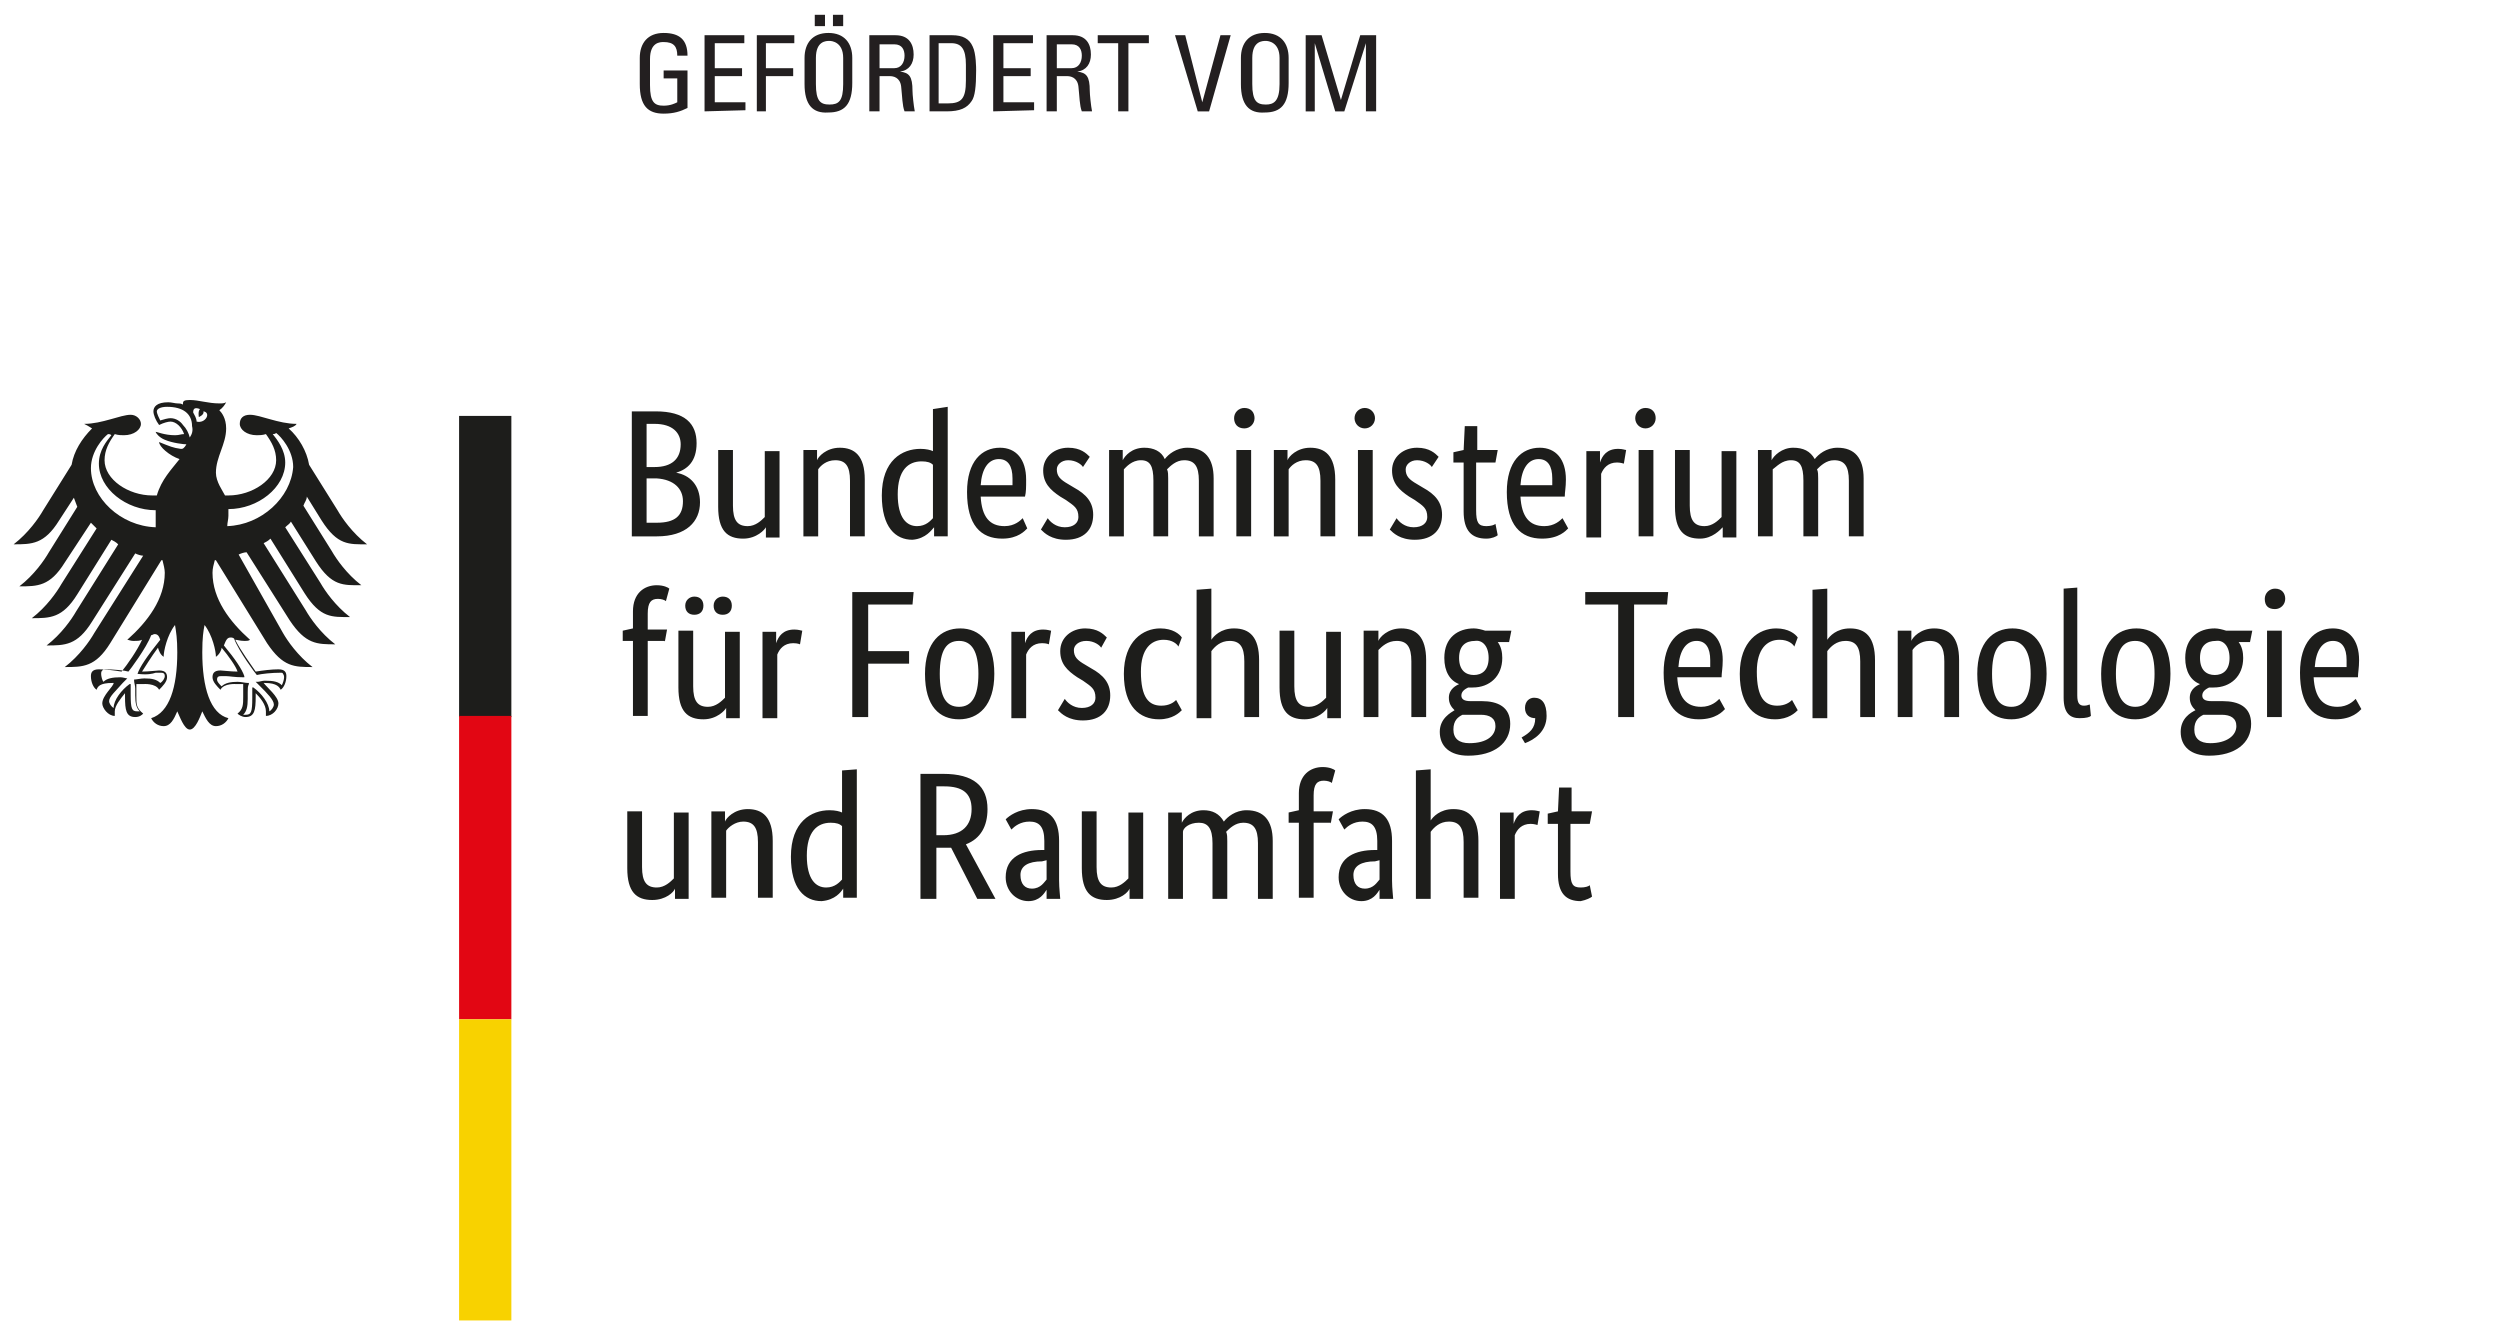 <svg xmlns="http://www.w3.org/2000/svg" viewBox="0 0 220 118" width="220" height="118" x="0px" y="0px">><path d="m20,46.3c0-.3.1-.6.1-.9v-.6c2.6,0,5-1.9,5-4.1,0-1.1-.7-2-1.1-2.5.1,0,.2,0,.3-.1.4.3,1.5,1.5,1.5,3-.2,2.7-2.8,5.1-5.8,5.2m-2.7-9.2c0-.3-.2-.6-.3-.8,0-.3.1-.5.6-.3-.2.2-.1.7-.1.7,0,0,.5-.2.4-.5.7.1.2,1.1-.6.9m-.6,1.4c-.1-.4-.3-.8-.6-1.1-.2-.3-.6-.6-1.1-.6-.2,0-.6.1-.9.2-.1-.2-.3-.6-.3-.8s.3-.4.9-.4c1.4,0,2.2.6,2.2,1.7.1.4,0,.7-.2,1m3.6,17.6q.2,0,.3.1c.4,1.1,1.9,3.1,2,3.2h0c.4-.1,1.3-.2,2.1-.2h0c.1,0,.2,0,.2.1q.1.1.1.3c0,.2-.1.5-.2.7-.3-.3-.7-.4-1.5-.4-.2,0-.5.1-.6.1h-.2l.4.4c.6.6,1.2,1.2,1.2,1.6,0,.2-.2.5-.4.6,0-.7-.7-1.6-1.4-2.1h-.1v.9c0,1.3-.1,1.5-.6,1.5h-.2c.3-.3.4-.7.4-1.4v-.6c0-.3,0-.5.1-.7v-.1h-.1c-.2,0-.6-.1-.9-.1-.6,0-1.1.1-1.4.4-.2-.2-.4-.4-.4-.6,0-.3.2-.3.4-.3h.4c.3,0,.7.1,1.5.1h.1v-.1c-.2-.6-.8-1.5-1.8-2.7.2-.5.3-.7.6-.7m-8.2,3.2h0c.9.1,1.3,0,1.6-.1h.4c.2,0,.4,0,.4.3,0,.2-.2.5-.4.6-.3-.3-.7-.4-1.4-.4-.3,0-.7.1-.9.1h0v.1c0,.2.1.4.1.7v.6c0,.7.1,1.1.4,1.4h-.2c-.5,0-.6-.2-.6-1.5v-.9h-.1c-.7.5-1.4,1.4-1.4,2.1-.2-.1-.4-.4-.4-.6,0-.4.6-.9,1.2-1.6l.4-.4h.1-.1c-.1,0-.4-.1-.6-.1-.7,0-1.2.1-1.5.4-.1-.1-.2-.5-.2-.7,0-.1,0-.2.1-.3s.2-.1.2-.1h0c.8,0,1.8.1,2.1.2h0c.1-.1,1.6-2.1,2-3.2.1,0,.2-.1.3-.1.3,0,.4.2.5.5-1.2,1.5-1.8,2.4-2,3m-4.1-18.1c0-1.5,1.1-2.7,1.5-3,.1,0,.2,0,.3.1-.4.5-1.1,1.3-1.1,2.5,0,2.2,2.4,4.1,5,4.1v1.5c-3.1-.1-5.7-2.6-5.7-5.2m20.3,4.6c1.4,2.2,2.4,2.1,4,2.1-1.3-1-2.2-2.3-2.6-3l-2.5-4c-.2-1.2-.9-2.4-1.8-3.2.3-.1.6-.2.7-.4-1.6,0-3.2-.8-4.1-.8-.6,0-.9.3-.9.8s.6,1,1.5,1c.2,0,.5,0,.8-.1.5.7.9,1.4.9,2.3,0,1.7-2.1,3.1-4.2,3.1h-.3c-.2-.4-.8-1.2-.8-2,0-1.4.9-2.5.9-3.9,0-.9-.4-1.4-.6-1.6.3-.2.5-.5.6-.7-.2.1-.3.1-.6.1-1,0-1.8-.3-2.6-.3-.5,0-.6.1-.6.3v.1c-.2-.1-.3-.1-.5-.1s-.5-.1-.8-.1c-1,0-1.3.4-1.3.8,0,.3.2.8.5,1.2.4-.2.8-.3,1-.3.5,0,1,.5,1.2,1.1-.3,0-.4.1-.8.1-.9,0-1.6-.3-1.7-.3h0c0,.1.3.5.8.7.7.3,1.7.4,1.9.4,0,0-.2.4-.4.4h-.1c-.7-.1-.9-.2-1.9-.6h0c0,.4.9,1.2,1.8,1.5-.7.9-1.6,1.8-2,3.2h-.4c-2.1,0-4.2-1.4-4.2-3.1,0-.9.4-1.6.9-2.3.3.1.6.1.8.1.9,0,1.5-.5,1.5-1,0-.4-.4-.8-.9-.8-.9,0-2.5.8-4.1.8.2.1.4.2.7.4-.9.9-1.6,2-1.8,3.2l-2.5,4c-.4.7-1.3,2-2.6,3,1.6,0,2.7,0,4-2.1l1.3-2c.1.3.2.5.3.8l-2.5,4c-.4.7-1.3,2-2.6,3,1.6,0,2.7,0,4-2.1l2.3-3.5c.2.2.3.3.5.5l-3.1,4.9c-.4.7-1.3,2-2.6,3,1.6,0,2.7,0,4-2.1l3-4.8c.2.1.4.2.6.4l-3.7,5.9c-.4.7-1.3,2-2.6,3,1.6,0,2.7,0,4-2.1l3.8-6c.2.1.5.2.7.2l-4.3,6.8c-.4.7-1.3,2-2.6,3,1.6,0,2.7,0,4-2.1l4.5-7.3h.1c.1.4.2.8.2,1.1,0,2.3-1.5,4.3-3.3,5.9.1,0,.3.1.5.1.4,0,.6,0,.8-.1-.4.9-1.3,2.2-1.8,2.8-.6-.1-1.4-.2-2-.2s-.7.3-.7.6c0,.5.2,1,.5,1.2.1-.3.3-.6,1.4-.6h.1c0,.3-1,1.1-1,1.8,0,.4.5,1.1,1.1,1.1v-.4c0-.5.5-1.1.9-1.6v.3c0,1.2.1,1.8.9,1.8.4,0,.6-.2.7-.3-.6-.5-.6-.8-.6-1.5v-1.1h.6s1.1-.1,1.4.5c.3-.3.7-.7.7-1.1,0-.3-.1-.6-.7-.6-.2,0-.9.1-1.5.1.2-.3.8-1.3,1.4-2.1.1.3.2.6.5.8,0-.5.3-1.9,1-2.8.1.6.2,1.2.2,2.4,0,3.1-.7,5.3-2.3,5.8.2.4.6.7,1.1.7.6,0,.9-.6,1.2-1.3.2.4.6,1.6,1.1,1.6s.9-1.1,1.1-1.6c.3.6.6,1.3,1.2,1.3.5,0,.9-.3,1.1-.7-1.6-.4-2.3-2.7-2.3-5.8,0-1.3.1-1.9.2-2.4.7.9,1,2.3,1,2.8.3-.2.5-.6.5-.8.6.7,1.3,1.7,1.4,2.1-.6,0-1.3-.1-1.5-.1-.6,0-.7.3-.7.6,0,.4.4.8.7,1.1.3-.6,1.4-.5,1.4-.5h.6v1.1c0,.7,0,1.1-.5,1.5.1.1.4.3.7.3.8,0,.9-.6.9-1.8v-.3c.4.4.9,1,.9,1.6v.4c.6,0,1.1-.6,1.1-1.1,0-.6-1-1.4-1.3-1.8h.1c1.1,0,1.3.4,1.4.6.3-.2.5-.7.5-1.2,0-.3-.1-.6-.7-.6s-1.4.1-2,.2c-.4-.6-1.3-1.8-1.8-2.8.2,0,.4.1.8.1.2,0,.4,0,.5-.1-1.8-1.6-3.3-3.6-3.3-5.9,0-.4.1-.7.2-1.1h.1l4.5,7.3c1.4,2.1,2.4,2.1,4,2.1-1.3-1-2.2-2.3-2.6-3l-3.9-6.9c.2-.1.5-.2.7-.2l3.8,6c1.4,2.1,2.4,2.1,4,2.1-1.3-1-2.2-2.3-2.6-3l-3.7-5.9c.2-.1.4-.2.6-.4l3,4.8c1.4,2.2,2.4,2.1,4,2.1-1.3-1-2.2-2.3-2.6-3l-3.1-4.9c.2-.2.4-.3.5-.5l2.2,3.5c1.4,2.2,2.4,2.1,4,2.1-1.3-1-2.2-2.3-2.6-3l-2.5-4c.1-.3.3-.5.3-.8l1.3,2.1Z" style="fill:#1d1d1b;"/><rect x="40.4" y="36.6" width="4.6" height="26.5" style="fill:#1d1d1b;"/><rect x="40.4" y="63" width="4.6" height="26.7" style="fill:#e20613;"/><rect x="40.4" y="89.7" width="4.6" height="26.5" style="fill:#f8d200;"/><path d="m61.3,39c0-1.7-1-2.8-3.6-2.8h-2.1v11h2.2c2.6,0,3.8-1.3,3.8-3,0-1.5-.9-2.4-2.1-2.6h0c1-.3,1.8-1,1.8-2.6h0Zm-1.4.1c0,1.3-.8,2-2.3,2h-.7v-3.8h.7c1.6,0,2.3.8,2.3,1.8h0Zm.2,5c0,1.3-.7,1.9-2.3,1.9h-.9v-3.9h.9c1.5.1,2.3.9,2.3,2h0Zm7.3,2.3h0v.9h1.2v-7.6h-1.3v5.8c-.3.3-.8.8-1.5.8-.9,0-1.3-.5-1.3-1.8v-4.9h-1.3v5c0,2.1.8,2.8,2.2,2.8,1.2,0,1.9-.8,2-1h0Zm6.1-5.9c.9,0,1.3.5,1.3,1.8v4.9h1.3v-5c0-2.1-.9-2.8-2.2-2.8-1.2,0-1.9.8-2,1.1h0v-.9h-1.2v7.6h1.3v-5.9c.2-.3.7-.8,1.5-.8h0Zm7.2,5.8c-.9,0-1.7-.7-1.7-2.8s.9-2.9,2.1-2.9c.5,0,.8.1,1,.3v4.7c-.2.2-.6.7-1.4.7h0Zm1.5.1h0v.8h1.2v-11.4l-1.3.2v3.7c-.2-.1-.6-.2-1.1-.2-1.6,0-3.4,1-3.4,4.1,0,2.8,1.2,3.9,2.7,3.9,1.2-.1,1.7-.9,1.9-1.1h0Zm5.7-6c.8,0,1.2.6,1.2,1.7v.6h-2.8c.1-1.5.7-2.3,1.6-2.3h0Zm2.5,6.1l-.4-.9c-.2.2-.7.7-1.6.7-1.3,0-2-.8-2.1-2.6h3.9c.1-.4.1-.8.1-1.5,0-1.8-.9-2.8-2.3-2.8-1.6,0-2.9,1.2-2.9,3.9,0,2.9,1.2,4.1,3.1,4.1,1.4,0,2-.7,2.2-.9h0Zm5.5-6.3c-.3-.3-.8-.8-1.9-.8-1.2,0-2.2.8-2.2,2,0,1.1.6,1.7,1.5,2.3l.5.3c.7.5,1.1.7,1.1,1.5,0,.5-.4.9-1.2.9s-1.3-.5-1.5-.8l-.6,1c.3.3.9.9,2.2.9,1.6,0,2.4-.9,2.4-2.2,0-1.1-.6-1.8-1.7-2.4l-.5-.3c-.7-.4-1-.7-1-1.3,0-.4.4-.8,1-.8.7,0,1.2.4,1.3.6l.6-.9Zm4.5.3c.8,0,1.1.5,1.1,1.8v4.9h1.3v-5.1c0-.3,0-.6-.1-.8.3-.3.8-.8,1.5-.8.9,0,1.3.5,1.3,1.8v4.9h1.3v-5.1c0-1.8-.8-2.7-2.3-2.7-1,0-1.7.6-2,1-.3-.7-1-1-1.8-1-1.1,0-1.7.7-1.9,1.1h0v-.9h-1.2v7.6h1.3v-5.9c.2-.2.7-.8,1.5-.8h0Zm9.1-2.8c.5,0,.9-.4.9-.9s-.3-.9-.9-.9c-.5,0-.9.4-.9.9s.3.9.9.9h0Zm.6,1.9h-1.3v7.6h1.3v-7.6Zm4.8.9c.9,0,1.3.5,1.3,1.8v4.9h1.3v-5c0-2.1-.9-2.8-2.2-2.8-1.2,0-1.9.8-2,1.1h0v-.9h-1.2v7.6h1.3v-5.9c.2-.3.7-.8,1.5-.8h0Zm5.2-2.8c.5,0,.9-.4.9-.9s-.4-.9-.9-.9-.9.4-.9.9.4.9.9.9h0Zm.7,1.9h-1.3v7.6h1.3v-7.6Zm5.8.6c-.3-.3-.8-.8-1.9-.8-1.2,0-2.2.8-2.2,2,0,1.1.6,1.7,1.5,2.3l.5.3c.7.5,1.1.7,1.1,1.5,0,.5-.4.9-1.2.9s-1.3-.5-1.5-.8l-.6,1c.3.3.9.9,2.2.9,1.6,0,2.4-.9,2.4-2.2,0-1.1-.6-1.8-1.7-2.4l-.5-.3c-.7-.4-1-.7-1-1.3,0-.4.4-.8,1-.8.7,0,1.2.4,1.3.6l.6-.9Zm5.2,6.9l-.2-1c-.1.1-.4.2-.8.2-.7,0-.9-.3-.9-1.4v-4.2h1.7l.2-1.1h-1.8v-2.1h-1.1l-.1,2.1-.9.2v.9h.9v4.3c0,1.7.7,2.4,2,2.4.5,0,.9-.2,1-.3h0Zm3.6-6.7c.8,0,1.2.6,1.2,1.7v.6h-2.8c.1-1.5.7-2.3,1.6-2.3h0Zm2.6,6.1l-.5-.9c-.2.2-.7.7-1.6.7-1.3,0-2-.8-2.1-2.6h3.9c0-.4.1-.8.1-1.5,0-1.8-.9-2.8-2.3-2.8-1.6,0-2.9,1.2-2.9,3.9,0,2.9,1.2,4.1,3.1,4.1,1.5,0,2.1-.7,2.3-.9h0Zm5.1-6.9c-.1,0-.3-.1-.7-.1-1,0-1.4.6-1.6,1.2h0v-1h-1.2v7.6h1.3v-5.6c.2-.5.6-1,1.4-1,.3,0,.6.1.6.1l.2-1.2Zm1.7-1.9c.5,0,.9-.4.9-.9s-.3-.9-.9-.9c-.5,0-.9.4-.9.9,0,.5.4.9.9.9h0Zm.7,1.9h-1.3v7.6h1.3v-7.6Zm6.1,6.8h0v.9h1.2v-7.6h-1.3v5.8c-.3.3-.8.8-1.5.8-.9,0-1.3-.5-1.3-1.8v-4.9h-1.3v5c0,2.1.8,2.8,2.2,2.8,1.1,0,1.8-.8,2-1h0Zm6-5.9c.8,0,1.1.5,1.1,1.8v4.9h1.3v-5.1c0-.3,0-.6-.1-.8.3-.3.8-.8,1.5-.8.9,0,1.3.5,1.3,1.8v4.9h1.3v-5.1c0-1.8-.8-2.7-2.3-2.7-1,0-1.7.6-2,1-.4-.7-1-1-1.9-1-1,0-1.7.7-1.9,1.1h0v-.9h-1.2v7.6h1.3v-5.9c.3-.2.8-.8,1.6-.8h0Z" style="fill:#1d1d1b;"/><path d="m58.5,56.5l.2-1.1h-1.7v-1.4c0-1,.3-1.3.9-1.3.3,0,.6.1.7.2l.3-1.1c-.1-.1-.5-.3-1.1-.3-1.1,0-2.1.7-2.1,2.3v1.5l-.9.2v.9h.9v6.6h1.3v-6.6h1.5v.1Zm5.9-3.2c0-.5-.3-.8-.8-.8-.4,0-.8.3-.8.8s.3.8.8.8.8-.3.8-.8h0Zm-2.5,0c0-.5-.3-.8-.8-.8-.4,0-.8.3-.8.8s.3.8.8.8.8-.3.8-.8h0Zm2,9h0v.9h1.2v-7.6h-1.3v5.8c-.3.3-.8.8-1.5.8-.9,0-1.3-.5-1.3-1.8v-4.9h-1.3v5c0,2.1.8,2.8,2.2,2.8,1.2,0,1.9-.8,2-1h0Zm6.7-6.8c-.1,0-.3-.1-.7-.1-1,0-1.4.6-1.6,1.2h0v-1h-1.2v7.6h1.3v-5.6c.2-.5.6-1,1.4-1,.4,0,.6.1.6.1l.2-1.2Zm5.8,7.6v-4.7h3.6v-1.1h-3.6v-4.1h3.9l.1-1.1h-5.4v11s1.4,0,1.4,0Zm5-3.8c0,2.9,1.3,4,3,4s3.1-1.2,3.1-4-1.3-4-3-4-3.1,1.2-3.1,4h0Zm4.7,0c0,2-.6,2.9-1.7,2.9s-1.7-.8-1.7-2.9.6-2.9,1.7-2.9,1.7.9,1.7,2.9h0Zm6.4-3.8c-.1,0-.3-.1-.7-.1-1,0-1.4.6-1.6,1.2h0v-1h-1.2v7.6h1.3v-5.6c.2-.5.6-1,1.4-1,.4,0,.6.1.6.1l.2-1.2Zm4.9.6c-.3-.3-.8-.8-1.9-.8-1.2,0-2.2.8-2.2,2,0,1.1.6,1.7,1.5,2.3l.5.3c.7.5,1.1.7,1.1,1.5,0,.5-.4.9-1.2.9s-1.3-.5-1.5-.8l-.6,1c.3.3.9.9,2.2.9,1.6,0,2.4-.9,2.4-2.2,0-1.1-.6-1.8-1.7-2.4l-.5-.3c-.7-.4-1-.7-1-1.3,0-.4.4-.8,1.1-.8s1.2.4,1.3.6l.5-.9Zm6.6,0c-.2-.3-.8-.8-1.9-.8-1.5,0-3.2,1.1-3.2,4s1.4,4,3.1,4c1.2,0,1.8-.6,2-.8l-.5-.9c-.2.2-.6.5-1.3.5-1.1,0-1.8-.7-1.8-3,0-2,.9-2.8,2-2.8.8,0,1.2.4,1.3.6l.3-.8Zm4.2.3c.9,0,1.3.5,1.3,1.8v4.9h1.3v-5c0-2-.8-2.8-2.2-2.8-1.2,0-1.8.7-2,1h0v-4.5l-1.3.1v11.3h1.3v-5.9c.3-.4.8-.9,1.6-.9h0Zm8.6,5.9h0v.9h1.2v-7.6h-1.3v5.8c-.3.3-.8.8-1.5.8-.9,0-1.3-.5-1.3-1.8v-4.9h-1.3v5c0,2.1.8,2.8,2.2,2.8,1.2,0,1.9-.8,2-1h0Zm6.1-5.9c.9,0,1.3.5,1.3,1.8v4.9h1.3v-5c0-2.1-.9-2.8-2.2-2.8-1.2,0-1.9.8-2,1.1h0v-.9h-1.3v7.6h1.3v-5.9c.3-.3.8-.8,1.6-.8h0Zm8.1,1.5c0,1.1-.6,1.5-1.3,1.5s-1.3-.4-1.3-1.5.6-1.5,1.4-1.5c.6-.1,1.2.4,1.2,1.5h0Zm1.9,5.8c0-1.5-1.1-2-2.5-2h-1c-.6,0-.8-.2-.8-.5,0-.4.4-.6.6-.7h.4c1.5,0,2.6-1,2.6-2.6,0-.5-.1-1-.4-1.4h1l.2-1h-2.3c-.3-.1-.7-.2-1-.2-1.4,0-2.6.8-2.6,2.6,0,1.2.5,2,1.3,2.3h0c-.2.1-.9.4-.9,1.2,0,.5.2.8.5,1.1h0c-.3.2-1.3.7-1.3,1.9,0,1.3.9,2.1,2.5,2.1,2.3,0,3.7-1.1,3.7-2.8h0Zm-3.6,1.7c-.9,0-1.4-.4-1.4-1.2s.4-1.1.8-1.3h1.6c.8,0,1.3.3,1.3,1,0,.8-.7,1.5-2.3,1.5h0Zm4.9,0c.8-.3,1.9-1,1.9-2.4,0-1.1-.4-1.6-1.1-1.6-.4,0-.8.3-.8.9s.4.9.9.9h0c0,.9-.5,1.3-1.2,1.7l.3.5Zm12.6-13.3h-7.3v1.1h2.9v9.9h1.4v-9.9h2.9l.1-1.1Zm2.5,4.3c.8,0,1.2.6,1.2,1.7v.6h-2.8c.1-1.5.7-2.3,1.6-2.3h0Zm2.5,6l-.5-.9c-.2.2-.7.7-1.6.7-1.3,0-2-.8-2.1-2.6h3.9c0-.4.1-.8.1-1.5,0-1.8-.9-2.8-2.3-2.8-1.6,0-2.9,1.2-2.9,3.9,0,2.9,1.2,4.1,3.1,4.1,1.5,0,2.1-.7,2.3-.9h0Zm6.4-6.3c-.2-.3-.8-.8-1.9-.8-1.5,0-3.2,1.1-3.2,4s1.4,4,3.1,4c1.2,0,1.8-.6,2-.8l-.5-.9c-.2.2-.6.5-1.3.5-1.1,0-1.8-.7-1.8-3,0-2,.9-2.8,2-2.8.8,0,1.2.4,1.3.6l.3-.8Zm4.2.3c.9,0,1.3.5,1.3,1.8v4.9h1.3v-5c0-2-.8-2.8-2.2-2.8-1.2,0-1.8.7-2,1h0v-4.5l-1.3.1v11.3h1.3v-5.9c.3-.4.8-.9,1.6-.9h0Zm7.4,0c.9,0,1.3.5,1.3,1.8v4.9h1.3v-5c0-2.1-.9-2.8-2.2-2.8-1.2,0-1.9.8-2,1.1h0v-.9h-1.2v7.6h1.3v-5.9c.2-.3.7-.8,1.5-.8h0Zm4.2,2.9c0,2.9,1.3,4,3,4s3.1-1.2,3.1-4-1.3-4-3-4-3.1,1.2-3.1,4h0Zm4.7,0c0,2-.6,2.9-1.7,2.9s-1.7-.8-1.7-2.9.6-2.9,1.7-2.9c1,0,1.7.9,1.7,2.9h0Zm4.2-7.6l-1.3.1v9.6c0,1.4.6,1.8,1.4,1.8.6,0,.9-.1,1-.2l-.1-1c-.1,0-.2.1-.5.1-.4,0-.6-.2-.6-.9v-9.5h.1Zm2,7.6c0,2.9,1.3,4,3,4s3.1-1.2,3.1-4-1.3-4-3-4-3.1,1.2-3.1,4h0Zm4.7,0c0,2-.6,2.9-1.7,2.9-1,0-1.7-.8-1.7-2.9s.6-2.9,1.7-2.9,1.7.9,1.7,2.9h0Zm6.6-1.4c0,1.1-.6,1.5-1.3,1.5s-1.3-.4-1.3-1.5.6-1.5,1.4-1.5c.6-.1,1.2.4,1.2,1.5h0Zm1.9,5.8c0-1.5-1.1-2-2.5-2h-1c-.6,0-.8-.2-.8-.5,0-.4.4-.6.6-.7h.4c1.5,0,2.6-1,2.6-2.6,0-.5-.1-1-.4-1.4h1l.2-1h-2.3c-.3-.1-.7-.2-1-.2-1.4,0-2.6.8-2.6,2.6,0,1.2.5,2,1.3,2.3h0c-.2.1-.9.4-.9,1.2,0,.5.2.8.5,1.1h0c-.4.2-1.3.7-1.3,1.9,0,1.3.9,2.1,2.5,2.1,2.3,0,3.7-1.1,3.7-2.8h0Zm-3.6,1.7c-.9,0-1.4-.4-1.4-1.2s.4-1.1.8-1.3h1.6c.8,0,1.3.3,1.3,1,0,.8-.8,1.5-2.3,1.5h0Zm5.7-11.8c.5,0,.9-.4.9-.9s-.3-.9-.9-.9c-.5,0-.9.4-.9.9,0,.6.3.9.9.9h0Zm.6,1.9h-1.3v7.6h1.3v-7.6Zm4.5.9c.8,0,1.2.6,1.2,1.7v.6h-2.8c.1-1.5.7-2.3,1.6-2.3h0Zm2.5,6l-.5-.9c-.2.2-.7.7-1.6.7-1.3,0-2-.8-2.1-2.6h3.9c0-.4.1-.8.1-1.5,0-1.8-.9-2.8-2.3-2.8-1.6,0-2.9,1.2-2.9,3.9,0,2.9,1.2,4.1,3.1,4.1,1.5,0,2.1-.7,2.3-.9h0Z" style="fill:#1d1d1b;"/><path d="m59.4,78.2h0v.9h1.2v-7.6h-1.3v5.8c-.3.3-.8.8-1.5.8-.9,0-1.3-.5-1.3-1.8v-4.9h-1.3v5c0,2.1.8,2.8,2.2,2.8,1.2,0,1.9-.7,2-1h0Zm6-5.9c.9,0,1.3.5,1.3,1.8v4.9h1.3v-5c0-2.1-.9-2.8-2.2-2.8-1.2,0-1.9.8-2,1.1h0v-.9h-1.2v7.6h1.3v-5.9c.2-.3.8-.8,1.5-.8h0Zm7.3,5.8c-.9,0-1.7-.7-1.7-2.8s.9-2.9,2.1-2.9c.5,0,.8.1,1,.3v4.7c-.2.2-.6.7-1.4.7h0Zm1.5.1h0v.8h1.2v-11.3l-1.3.1v3.7c-.2-.1-.6-.2-1.1-.2-1.6,0-3.4,1-3.4,4.1,0,2.8,1.2,3.9,2.7,3.9,1.2-.1,1.7-.8,1.9-1.1h0Zm11.3-7c0,1.4-.8,2.3-2.5,2.3h-.6v-4.3h.7c1.6,0,2.4.6,2.4,2h0Zm-3.1,3.4h1.3l2.3,4.5h1.6l-2.6-4.8c1.3-.5,1.9-1.6,1.9-3.1,0-2-1.2-3.1-3.9-3.1h-2v11h1.4v-4.5Zm9.7.2h-.4c-1.7,0-3.2.6-3.2,2.4,0,1.2.9,2.1,2,2.1,1,0,1.4-.7,1.6-1h0v.8h1.2c0-.2-.1-.9-.1-1.6v-3.5c0-1.9-.8-2.8-2.4-2.8-1.2,0-2,.6-2.3.9l.5.9c.3-.3.8-.7,1.6-.7s1.3.4,1.3,1.7v.8h.2Zm0,.9v1.7c-.2.2-.5.8-1.3.8-.6,0-1-.4-1-1.2s.7-1.2,1.9-1.2l.4-.1Zm7.3,2.5h0v.9h1.2v-7.6h-1.3v5.8c-.3.3-.8.8-1.5.8-.9,0-1.3-.5-1.3-1.8v-4.9h-1.3v5c0,2.1.8,2.8,2.2,2.8,1.2,0,1.9-.7,2-1h0Zm6.1-5.8c.8,0,1.2.5,1.2,1.8v4.9h1.3v-5.1c0-.3,0-.6-.1-.8.3-.3.8-.8,1.5-.8.9,0,1.3.5,1.3,1.8v4.9h1.3v-5.1c0-1.8-.8-2.7-2.3-2.7-1,0-1.7.6-2,1-.4-.7-1-1-1.8-1-1.1,0-1.7.7-1.9,1.1h0v-.9h-1.2v7.6h1.3v-5.9c0-.3.5-.8,1.4-.8h0Zm11.6.1l.2-1.1h-1.7v-1.4c0-1,.3-1.3.9-1.3.3,0,.6.1.7.2l.3-1.1c-.1-.1-.5-.3-1.1-.3-1.1,0-2.1.7-2.1,2.3v1.5l-.9.2v.9h.9v6.6h1.3v-6.6h1.5v.1Zm4.3,2.3h-.4c-1.7,0-3.2.6-3.2,2.4,0,1.2.9,2.1,2,2.1,1,0,1.4-.7,1.6-1h0v.8h1.2c0-.2-.1-.9-.1-1.6v-3.5c0-1.9-.8-2.8-2.4-2.8-1.2,0-2,.6-2.3.9l.5.9c.3-.3.8-.7,1.6-.7s1.3.4,1.3,1.7v.8h.2Zm0,.9v1.7c-.2.2-.5.8-1.3.8-.6,0-1-.4-1-1.2s.7-1.2,1.9-1.2l.4-.1Zm6.1-3.4c.9,0,1.3.5,1.3,1.8v4.9h1.3v-5c0-2-.8-2.8-2.2-2.8-1.2,0-1.8.7-2,1h0v-4.5l-1.3.1v11.3h1.3v-5.9c.3-.4.8-.9,1.6-.9h0Zm8-.9c-.1,0-.3-.1-.7-.1-1,0-1.4.6-1.6,1.2h0v-1h-1.2v7.6h1.3v-5.6c.2-.5.6-1,1.4-1,.3,0,.6.1.6.1l.2-1.2Zm4.6,7.5l-.2-1c-.1.1-.4.2-.8.2-.7,0-.9-.3-.9-1.4v-4.2h1.7l.2-1.1h-1.8v-2.1h-1.1l-.1,2.1-.9.2v.9h.9v4.4c0,1.7.7,2.4,2,2.4.5-.1.9-.3,1-.4h0Z" style="fill:#1d1d1b;"/><path d="m59.6,4.9c0-.8-.3-1.2-1.2-1.2-.3,0-1.2,0-1.2,1.5v2.3c0,1.5.4,1.8,1.2,1.8.6,0,1-.2,1.2-.3v-2.1h-1.2v-.7h2.1v3.3c-.6.3-1.2.5-2.1.5-1.4,0-2.1-.7-2.1-2.6v-2.3c0-1.3.7-2.2,2.1-2.2s2.1.6,2.1,2h-.9m2.4,4.9V3.1h3.5v.7h-2.6v2.2h2.4v.7h-2.4v2.3h2.7v.7l-3.6.1m4.6,0V3.1h3.3v.7h-2.5v2.2h2.4v.7h-2.4v3.1h-.8m4.2-2.4v-2.3c0-1.3.7-2.2,2.1-2.2s2.1.9,2.1,2.2v2.2c0,1.9-.7,2.6-2.1,2.6-1.4.1-2.1-.7-2.1-2.5Zm1.8-5.1h-.9v-1h.9v1Zm1.6,5.1v-2.3c0-1.4-1-1.5-1.2-1.5-.3,0-1.2,0-1.2,1.5v2.3c0,1.5.4,1.8,1.2,1.8s1.2-.3,1.2-1.8Zm0-5.1h-.9v-1h.9v1m3.2,4.4v3.1h-.9V3.1h2.3c1.2,0,1.6.8,1.6,1.7,0,.8-.4,1.4-1.2,1.5.8.1,1.1.4,1.1,1.7,0,.3.1,1.3.2,1.8h-.9c-.2-.5-.2-1.3-.3-2.2-.1-.8-.7-.9-1-.9,0,0-.9,0-.9,0Zm0-.7h1.3c.6,0,.9-.5.9-1.1,0-.5-.2-1-.9-1h-1.3v2.1m4.4-2.9h2c.9,0,1.5.3,1.8,1,.3.6.3,1.9.3,2.1,0,1.4-.1,2.3-.4,2.7-.4.6-1,.9-2.2.9h-1.5s0-6.7,0-6.7Zm.8,6h.8c1.2,0,1.6-.4,1.6-2v-1.4c0-1.4-.4-1.9-1.3-1.9h-1.1v5.3m4.8.7V3.1h3.5v.7h-2.6v2.2h2.4v.7h-2.4v2.3h2.7v.7l-3.6.1m5.6-3.1v3.1h-.9V3.1h2.3c1.2,0,1.6.8,1.6,1.7,0,.8-.4,1.4-1.2,1.5.8.1,1.1.4,1.1,1.7,0,.3.1,1.3.2,1.8h-.9c-.2-.5-.2-1.3-.3-2.2-.1-.8-.7-.9-1-.9h-.9Zm0-.7h1.3c.6,0,.9-.5.9-1.1,0-.5-.2-1-.9-1h-1.3v2.1m8.1-2.9v.7h-1.8v6h-.9V3.8h-1.8v-.7h4.5m5.3,6.7h-1l-2-6.7h.9l1.5,5.9,1.6-5.9h.9l-1.9,6.7m2.8-2.4v-2.3c0-1.3.7-2.2,2.1-2.2s2.1.9,2.1,2.2v2.2c0,1.9-.7,2.6-2.1,2.6-1.4.1-2.1-.7-2.1-2.5Zm3.4,0v-2.3c0-1.4-1-1.5-1.2-1.5-.3,0-1.2,0-1.2,1.5v2.3c0,1.5.4,1.8,1.2,1.8.7,0,1.2-.3,1.2-1.8m3.1,2.4h-.8V3.1h1.4l1.7,5.7,1.7-5.7h1.4v6.7h-.9V3.8l-1.9,6h-.8l-1.8-6v6" style="fill:#231f20;"/></svg>
